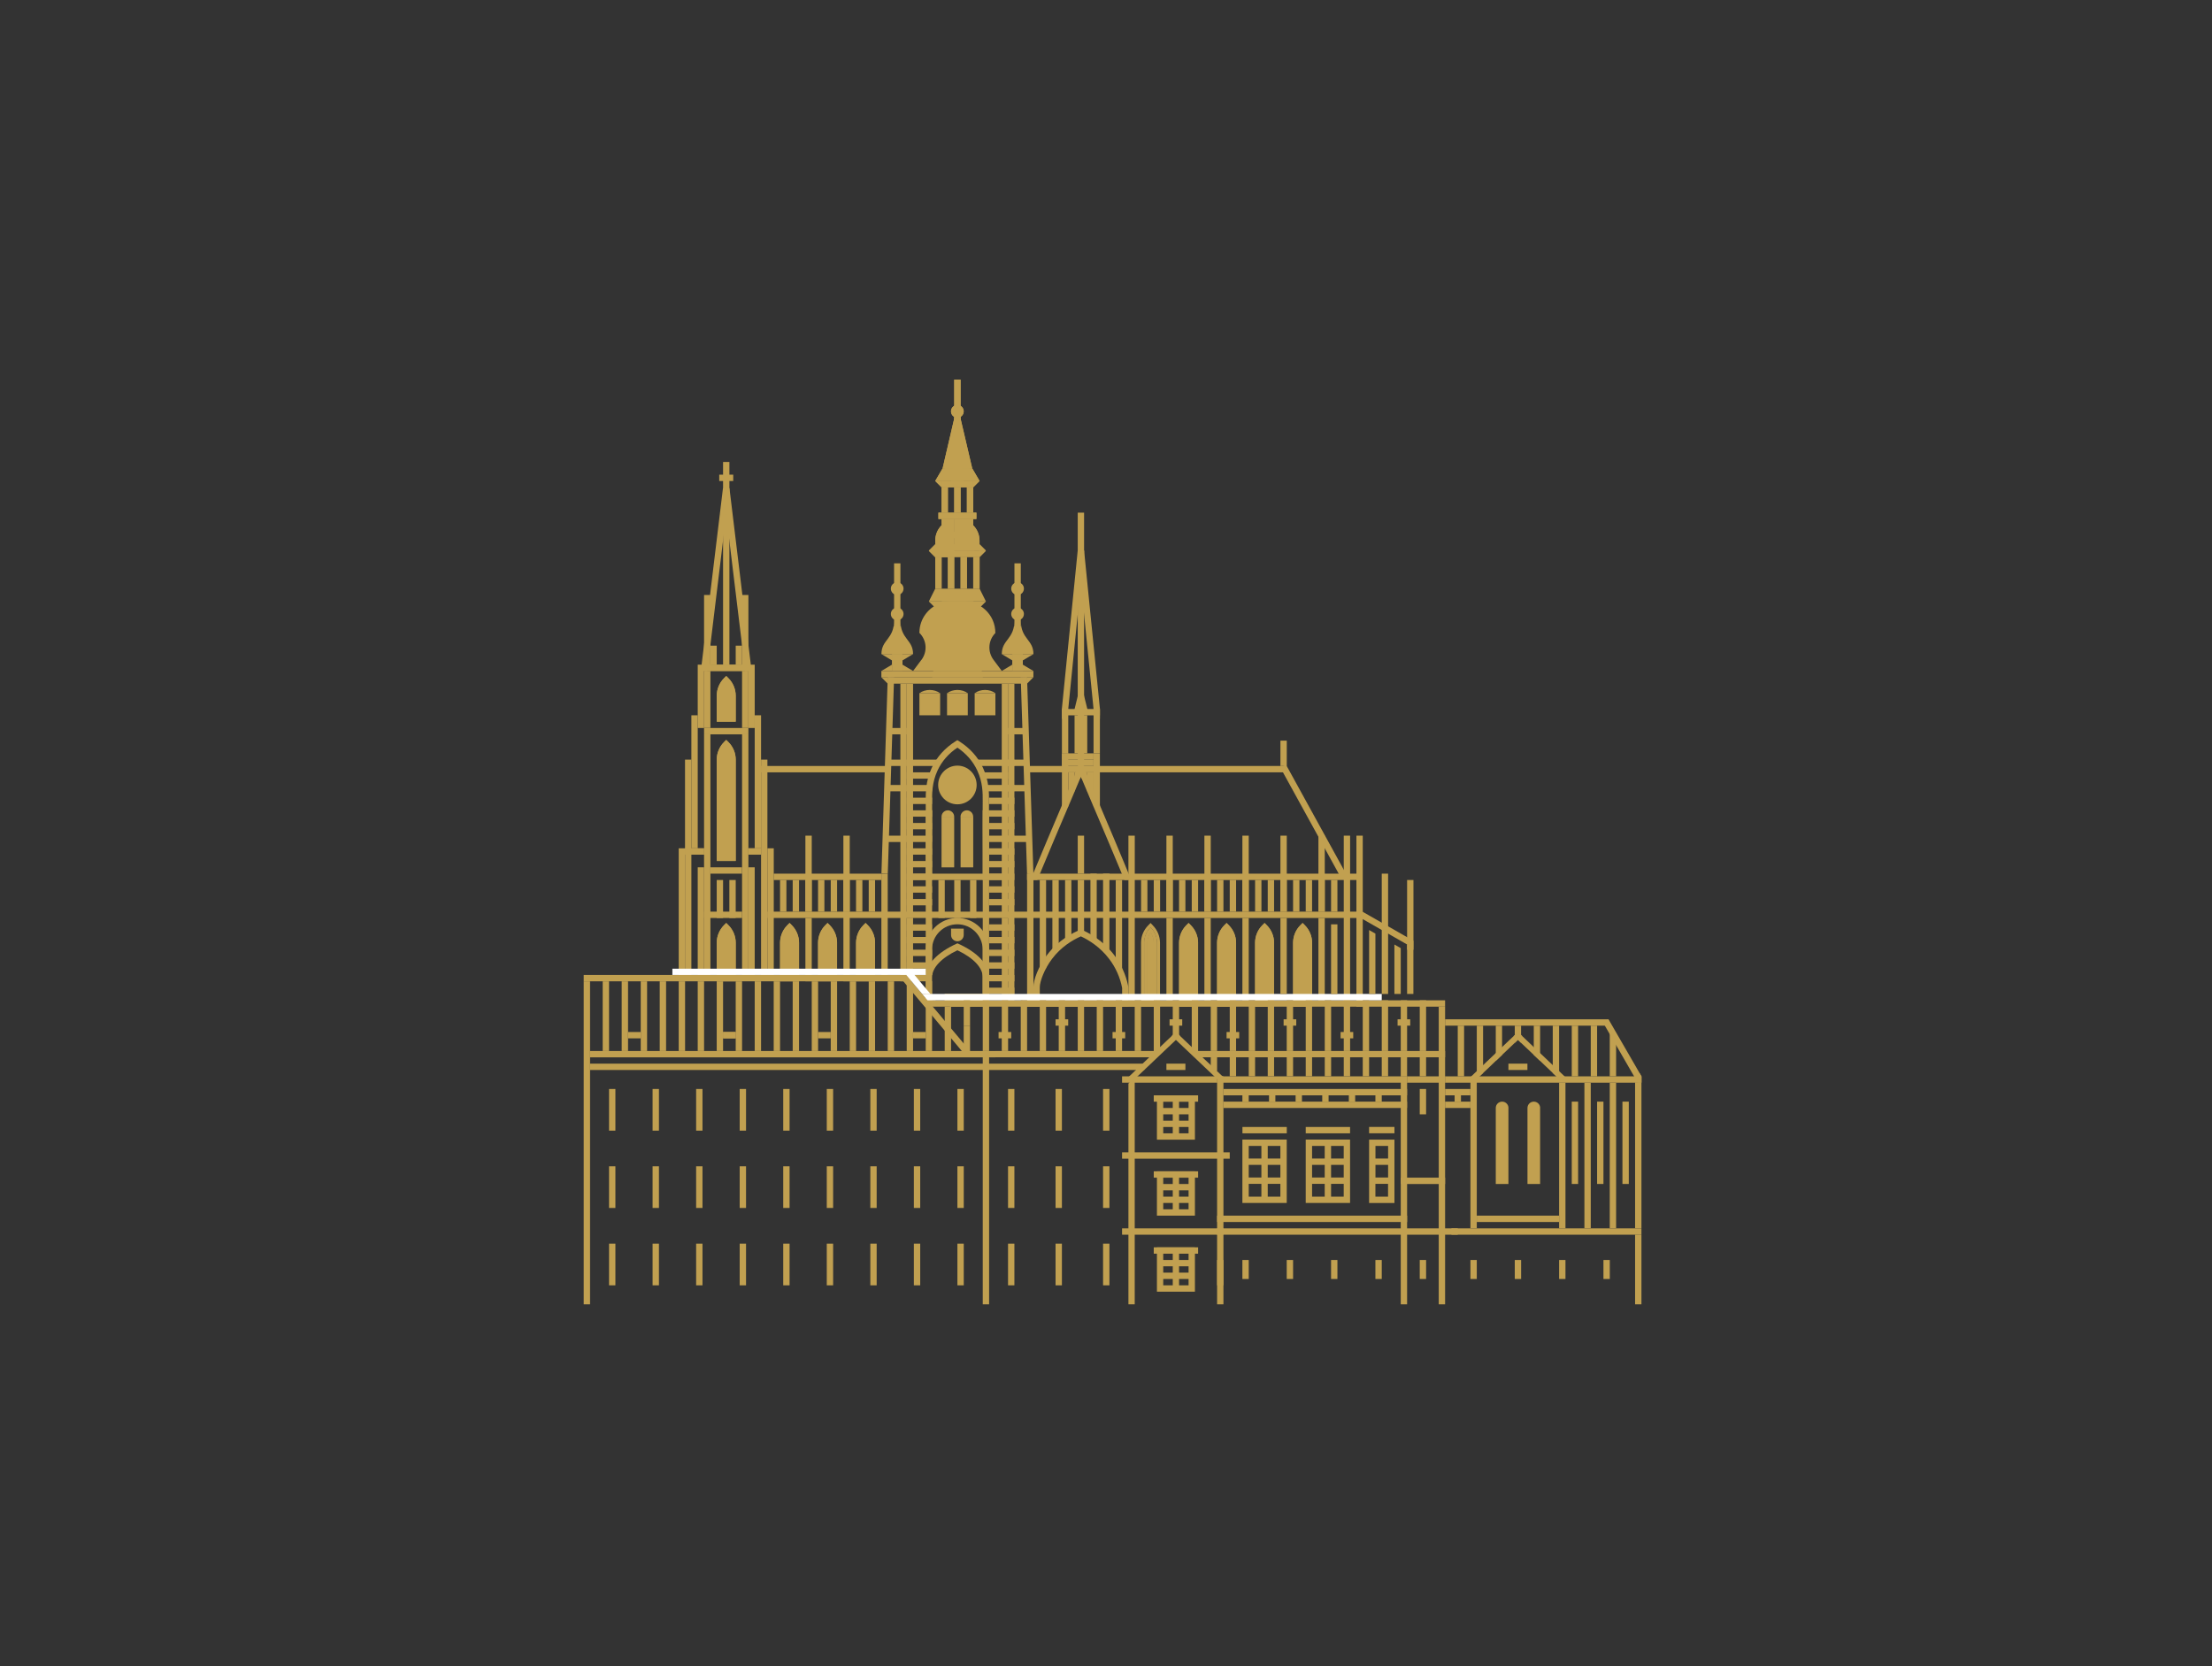 <?xml version="1.0" encoding="UTF-8"?>
<svg xmlns="http://www.w3.org/2000/svg" xmlns:xlink="http://www.w3.org/1999/xlink" id="Vrstva_1" data-name="Vrstva 1" viewBox="0 0 446 336">
  <rect x="0" y="0" width="446" height="336" fill="#333333" stroke="none"/>
  <defs>
    <style>
      .cls-1 {
        clip-path: url(#clippath);
      }

      .cls-2 {
        fill: none;
      }

      .cls-2, .cls-3, .cls-4, .cls-5 {
        stroke-width: 0px;
      }

      .cls-3 {
        fill: #b1b0b0;
      }

      .cls-4 {
        fill: #c1a050;
      }

      .cls-5 {
        fill: #fff;
      }
    </style>
    <clipPath id="clippath">
      <rect class="cls-2" width="446" height="336"></rect>
    </clipPath>
  </defs>
  <path class="cls-2" d="M345.67,279.85H100.32V55.15h245.34v224.69ZM351.67,49.15H94.32v236.69h257.34V49.15Z"></path>
  <g class="cls-1">
    <path class="cls-4" d="M193.04,191.61c3.26,1.55,5.11,3.52,5.11,5.45v4.64h-10.22v-4.64c0-1.92,1.85-3.89,5.11-5.45M193.04,190.21c-4.09,1.82-6.38,4.29-6.38,6.85v5.92h12.77v-5.92c0-2.57-2.3-5.04-6.38-6.85"></path>
    <rect class="cls-4" x="186.65" y="197.87" width="1.28" height="14.05"></rect>
    <polyline class="cls-4" points="284.98 190.44 283.71 189.71 273.49 183.87 272.93 183.56"></polyline>
    <polygon class="cls-4" points="284.98 189.7 284.98 191.17 283.71 190.44 273.49 184.6 273.49 183.13 283.71 188.97 284.98 189.7"></polygon>
    <rect class="cls-4" x="154.73" y="183.82" width="118.77" height="1.28"></rect>
    <path class="cls-4" d="M193.04,185.1c3.53,0,6.38,2.86,6.38,6.38v8.94h-1.28v-8.94c0-2.82-2.29-5.11-5.11-5.11s-5.11,2.29-5.11,5.11v5.11h-1.28v-5.11c0-3.53,2.86-6.38,6.38-6.38Z"></path>
    <polygon class="cls-4" points="198.78 111.03 197.5 112.31 188.56 112.31 187.29 111.03 198.78 111.03"></polygon>
    <path class="cls-4" d="M192.4,104.65v7.66h-3.83l-1.28-1.28,1.28-1.28v-.75c0-1.15.46-2.26,1.28-3.08v-1.28h2.55Z"></path>
    <path class="cls-4" d="M198.78,111.03l-1.28-1.28v-.75c0-1.16-.46-2.27-1.28-3.08v-1.28h-3.83v6.38h6.38Z"></path>
    <rect class="cls-4" x="189.21" y="103.37" width="7.66" height="1.28"></rect>
    <polyline class="cls-4" points="188.57 96.98 190.06 94.43 196.02 94.43 197.51 96.98"></polyline>
    <rect class="cls-4" x="190.48" y="94.43" width="5.11" height="1.28"></rect>
    <polyline class="cls-4" points="190.06 94.43 192.47 84.08 193.6 84.08 196.02 94.43"></polyline>
    <rect class="cls-4" x="192.4" y="76.55" width="1.28" height="11.49"></rect>
    <path class="cls-4" d="M194.31,82.94c0,.71-.57,1.28-1.28,1.28s-1.28-.57-1.28-1.28.57-1.28,1.28-1.28,1.28.57,1.28,1.28"></path>
    <rect class="cls-4" x="188.57" y="112.31" width="1.28" height="6.38"></rect>
    <rect class="cls-4" x="191.12" y="112.31" width="1.28" height="6.38"></rect>
    <rect class="cls-4" x="193.68" y="112.31" width="1.28" height="6.38"></rect>
    <rect class="cls-4" x="196.23" y="112.31" width="1.28" height="6.38"></rect>
    <polyline class="cls-4" points="187.29 121.25 188.57 122.52 197.51 122.52 198.78 121.25"></polyline>
    <path class="cls-4" d="M196.23,98.26l1.28-1.28h-1.28v1.28Z"></path>
    <path class="cls-4" d="M189.84,98.26l-1.28-1.28h1.28v1.28Z"></path>
    <rect class="cls-4" x="189.84" y="96.98" width="6.38" height="1.28"></rect>
    <rect class="cls-4" x="189.84" y="98.26" width="1.28" height="5.11"></rect>
    <rect class="cls-4" x="194.95" y="98.26" width="1.28" height="5.11"></rect>
    <rect class="cls-4" x="192.4" y="98.26" width="1.28" height="5.11"></rect>
    <polygon class="cls-4" points="188.56 111.03 188.56 112.31 187.29 111.03 188.56 111.03"></polygon>
    <polygon class="cls-4" points="198.78 111.03 197.5 112.31 197.5 111.03 198.78 111.03"></polygon>
    <path class="cls-4" d="M196.92,158.28c0,2.15-1.74,3.9-3.88,3.9s-3.88-1.75-3.88-3.9,1.75-3.9,3.88-3.9,3.88,1.75,3.88,3.9"></path>
    <rect class="cls-4" x="245.4" y="245.12" width="38.31" height="1.28"></rect>
    <rect class="cls-4" x="117.69" y="197.87" width="1.28" height="65.13"></rect>
    <rect class="cls-4" x="198.15" y="213.19" width="1.28" height="49.81"></rect>
    <polygon class="cls-4" points="228.79 217.03 228.79 263 227.52 263 227.52 218.5 228.79 217.03"></polygon>
    <rect class="cls-4" x="245.4" y="217.03" width="1.28" height="45.97"></rect>
    <rect class="cls-4" x="290.09" y="213.19" width="1.28" height="49.81"></rect>
    <rect class="cls-4" x="282.43" y="217.03" width="1.28" height="45.97"></rect>
    <rect class="cls-4" x="316.91" y="222.13" width="1.28" height="16.6"></rect>
    <rect class="cls-4" x="319.46" y="218.3" width="1.28" height="29.37"></rect>
    <path class="cls-4" d="M304.14,223.41v15.32h-2.55v-15.32c0-.71.57-1.28,1.28-1.28s1.28.57,1.28,1.28"></path>
    <path class="cls-4" d="M310.53,223.41v15.32h-2.55v-15.32c0-.71.57-1.28,1.28-1.28s1.28.57,1.28,1.28"></path>
    <rect class="cls-4" x="322.02" y="222.13" width="1.28" height="16.6"></rect>
    <rect class="cls-4" x="324.57" y="218.3" width="1.28" height="29.37"></rect>
    <rect class="cls-4" x="329.68" y="218.3" width="1.28" height="29.37"></rect>
    <rect class="cls-4" x="327.13" y="222.13" width="1.28" height="16.6"></rect>
    <rect class="cls-4" x="141.96" y="148.07" width="1.28" height="48.53"></rect>
    <rect class="cls-4" x="149.62" y="148.07" width="1.28" height="49.3"></rect>
    <rect class="cls-4" x="177.71" y="176.16" width="1.28" height="21.21"></rect>
    <rect class="cls-4" x="207.09" y="176.16" width="1.28" height="26.82"></rect>
    <polygon class="cls-4" points="187.93 197.87 117.69 197.87 117.69 196.59 186.86 196.59 187.13 196.91 187.93 197.87"></polygon>
    <rect class="cls-4" x="118.97" y="211.92" width="81.73" height="1.28"></rect>
    <polygon class="cls-4" points="259.44 155.73 207.08 155.73 207.08 154.45 258.83 154.45 259.44 155.73"></polygon>
    <rect class="cls-4" x="153.45" y="154.45" width="25.54" height="1.28"></rect>
    <polygon class="cls-4" points="291.37 201.7 291.37 202.98 191.59 202.98 190.48 201.7 291.37 201.7"></polygon>
    <polygon class="cls-4" points="233.9 211.92 232.7 213.19 200.7 213.19 200.7 211.92 233.9 211.92"></polygon>
    <polygon class="cls-4" points="291.37 211.92 291.37 213.19 241.37 213.19 240.29 211.92 291.37 211.92"></polygon>
    <rect class="cls-4" x="245.4" y="247.68" width="48.53" height="1.28"></rect>
    <rect class="cls-4" x="292.65" y="247.68" width="38.31" height="1.28"></rect>
    <rect class="cls-4" x="270.94" y="168.5" width="1.28" height="34.48"></rect>
    <rect class="cls-4" x="273.49" y="168.5" width="1.28" height="34.48"></rect>
    <rect class="cls-4" x="245.4" y="254.06" width="1.28" height="5.11"></rect>
    <rect class="cls-4" x="250.5" y="254.06" width="1.28" height="3.83"></rect>
    <rect class="cls-4" x="259.44" y="254.06" width="1.28" height="3.83"></rect>
    <rect class="cls-4" x="268.38" y="254.06" width="1.28" height="3.83"></rect>
    <rect class="cls-4" x="277.32" y="254.06" width="1.28" height="3.83"></rect>
    <rect class="cls-4" x="296.48" y="254.06" width="1.28" height="3.83"></rect>
    <rect class="cls-4" x="305.42" y="254.06" width="1.28" height="3.83"></rect>
    <rect class="cls-4" x="314.36" y="254.06" width="1.28" height="3.83"></rect>
    <rect class="cls-4" x="323.3" y="254.06" width="1.28" height="3.83"></rect>
    <rect class="cls-4" x="286.26" y="254.06" width="1.28" height="3.83"></rect>
    <polygon class="cls-4" points="330.96 217.03 330.96 218.3 330.2 218.3 329.68 217.38 329.48 217.03 323.21 206.17 324.32 205.53 330.63 216.45 330.96 217.03"></polygon>
    <rect class="cls-4" x="291.37" y="205.53" width="32.96" height="1.28"></rect>
    <rect class="cls-4" x="245.4" y="217.03" width="38.31" height="1.28"></rect>
    <rect class="cls-4" x="291.37" y="217.03" width="39.59" height="1.28"></rect>
    <rect class="cls-4" x="290.09" y="202.98" width="1.28" height="10.22"></rect>
    <rect class="cls-4" x="278.6" y="176.16" width="1.28" height="24.26"></rect>
    <polygon class="cls-4" points="284.98 191.2 284.98 200.42 283.71 200.42 283.71 190.48 284.98 191.2"></polygon>
    <rect class="cls-4" x="193.04" y="219.58" width="1.28" height="8.4"></rect>
    <rect class="cls-4" x="193.04" y="235.17" width="1.28" height="8.4"></rect>
    <rect class="cls-4" x="193.04" y="250.77" width="1.28" height="8.4"></rect>
    <rect class="cls-4" x="203.25" y="219.58" width="1.28" height="8.4"></rect>
    <rect class="cls-4" x="203.25" y="235.17" width="1.28" height="8.4"></rect>
    <rect class="cls-4" x="203.25" y="250.77" width="1.28" height="8.4"></rect>
    <rect class="cls-4" x="212.83" y="219.58" width="1.28" height="8.4"></rect>
    <rect class="cls-4" x="212.83" y="235.17" width="1.28" height="8.4"></rect>
    <rect class="cls-4" x="212.83" y="250.77" width="1.28" height="8.4"></rect>
    <rect class="cls-4" x="222.41" y="219.58" width="1.28" height="8.4"></rect>
    <rect class="cls-4" x="222.41" y="235.17" width="1.28" height="8.4"></rect>
    <rect class="cls-4" x="222.41" y="250.77" width="1.28" height="8.4"></rect>
    <rect class="cls-4" x="184.26" y="219.58" width="1.28" height="8.4"></rect>
    <rect class="cls-4" x="184.26" y="235.17" width="1.28" height="8.4"></rect>
    <rect class="cls-4" x="184.26" y="250.77" width="1.28" height="8.4"></rect>
    <rect class="cls-4" x="175.48" y="219.58" width="1.28" height="8.4"></rect>
    <rect class="cls-4" x="175.48" y="235.17" width="1.28" height="8.4"></rect>
    <rect class="cls-4" x="175.48" y="250.77" width="1.28" height="8.4"></rect>
    <rect class="cls-4" x="166.7" y="219.58" width="1.28" height="8.4"></rect>
    <rect class="cls-4" x="166.7" y="235.17" width="1.28" height="8.4"></rect>
    <rect class="cls-4" x="166.7" y="250.77" width="1.28" height="8.4"></rect>
    <rect class="cls-4" x="157.92" y="219.58" width="1.28" height="8.4"></rect>
    <rect class="cls-4" x="157.92" y="235.17" width="1.28" height="8.4"></rect>
    <rect class="cls-4" x="157.92" y="250.77" width="1.28" height="8.4"></rect>
    <rect class="cls-4" x="149.14" y="219.58" width="1.28" height="8.4"></rect>
    <rect class="cls-4" x="149.14" y="235.17" width="1.28" height="8.4"></rect>
    <rect class="cls-4" x="149.14" y="250.77" width="1.28" height="8.4"></rect>
    <rect class="cls-4" x="140.36" y="219.58" width="1.28" height="8.4"></rect>
    <rect class="cls-4" x="140.36" y="235.17" width="1.28" height="8.4"></rect>
    <rect class="cls-4" x="140.36" y="250.77" width="1.28" height="8.4"></rect>
    <rect class="cls-4" x="131.58" y="219.58" width="1.28" height="8.4"></rect>
    <rect class="cls-4" x="131.58" y="235.17" width="1.28" height="8.4"></rect>
    <rect class="cls-4" x="131.58" y="250.77" width="1.28" height="8.4"></rect>
    <rect class="cls-4" x="122.8" y="219.58" width="1.28" height="8.4"></rect>
    <rect class="cls-4" x="122.8" y="235.17" width="1.28" height="8.4"></rect>
    <rect class="cls-4" x="122.8" y="250.77" width="1.28" height="8.4"></rect>
    <rect class="cls-4" x="286.26" y="219.58" width="1.28" height="5.11"></rect>
    <rect class="cls-4" x="118.97" y="214.47" width="111.74" height="1.28"></rect>
    <polygon class="cls-4" points="195.59 211.92 194.61 212.74 194.31 212.39 193.92 211.92 193.04 210.86 189.21 206.3 187.93 204.77 185.35 201.7 184.28 200.43 184.1 200.21 182.82 198.7 182.82 198.69 182.14 197.87 181.58 197.19 181.11 196.63 181.07 196.59 182.73 196.59 183.01 196.93 183.01 196.94 183.8 197.87 184.1 198.23 185.38 199.75 185.95 200.43 186.65 201.27 187.01 201.7 187.93 202.79 188.08 202.98 189.21 204.31 190.48 205.84 195.59 211.92"></polygon>
    <polygon class="cls-4" points="188.68 201.7 187.01 201.7 186.43 201.01 185.94 200.42 187.61 200.42 187.74 200.58 188.09 201.01 188.68 201.7"></polygon>
    <polygon class="cls-4" points="246.67 217.19 245.69 217.84 241.8 214.14 241.57 213.92 240.72 213.12 240.29 212.71 237.73 210.29 237.1 209.68 236.46 209.06 236.27 208.88 236.46 208.7 237.1 208.09 237.73 208.7 237.93 208.88 239.01 209.91 240.29 211.13 241.57 212.34 242.38 213.12 242.84 213.56 243.46 214.14 246.67 217.19"></polygon>
    <polygon class="cls-4" points="237.93 208.88 237.73 209.06 237.1 209.68 236.46 210.29 235.18 211.5 233.9 212.72 233.48 213.12 232.63 213.92 232.45 214.1 231.35 215.14 228.79 217.57 228.5 217.84 227.52 217.19 228.79 215.98 231.35 213.55 231.6 213.3 231.81 213.12 232.63 212.34 233.9 211.13 235.18 209.91 236.27 208.88 236.46 208.7 237.1 208.09 237.73 208.7 237.93 208.88"></polygon>
    <polygon class="cls-4" points="297.76 217.03 297.76 247.68 296.48 247.68 296.48 218.01 297.76 217.03"></polygon>
    <rect class="cls-4" x="314.36" y="218.27" width="1.28" height="29.41"></rect>
    <polygon class="cls-4" points="315.63 217.19 314.65 217.84 314.36 217.56 313.79 217.03 313.08 216.35 310.53 213.92 306.69 210.28 306.06 209.67 305.42 209.07 305.23 208.88 305.42 208.7 306.06 208.09 306.69 208.7 306.89 208.88 307.97 209.91 309.25 211.13 310.53 212.34 313.08 214.77 314.29 215.92 314.36 215.98 315.63 217.19"></polygon>
    <polygon class="cls-4" points="306.89 208.88 306.69 209.07 306.06 209.67 305.42 210.28 301.59 213.92 300.31 215.15 299.03 216.36 298.32 217.03 297.75 217.56 297.46 217.84 296.48 217.19 301.59 212.34 302.86 211.13 304.14 209.91 305.23 208.88 305.42 208.7 306.06 208.09 306.69 208.7 306.89 208.88"></polygon>
    <rect class="cls-4" x="250.51" y="227.24" width="8.94" height="1.28"></rect>
    <rect class="cls-4" x="263.27" y="227.24" width="8.94" height="1.28"></rect>
    <rect class="cls-4" x="282.43" y="237.46" width="8.94" height="1.28"></rect>
    <rect class="cls-4" x="276.05" y="227.23" width="5.11" height="1.28"></rect>
    <rect class="cls-4" x="246.67" y="219.58" width="37.03" height="1.28"></rect>
    <rect class="cls-4" x="246.67" y="222.13" width="37.03" height="1.28"></rect>
    <rect class="cls-4" x="283.71" y="217.03" width="7.66" height="1.28"></rect>
    <rect class="cls-4" x="329.68" y="248.95" width="1.28" height="14.05"></rect>
    <rect class="cls-4" x="291.37" y="222.13" width="5.11" height="1.28"></rect>
    <rect class="cls-4" x="291.37" y="219.58" width="5.11" height="1.28"></rect>
    <rect class="cls-4" x="297.76" y="245.12" width="16.6" height="1.28"></rect>
    <polygon class="cls-4" points="330.96 217.03 330.96 218.3 329.68 218.3 329.68 216.45 330.63 216.45 330.96 217.03"></polygon>
    <rect class="cls-4" x="182.84" y="176.16" width="20.39" height="1.28"></rect>
    <rect class="cls-4" x="186.65" y="177.44" width="1.28" height="19.16"></rect>
    <rect class="cls-4" x="189.21" y="177.44" width="1.28" height="7.66"></rect>
    <rect class="cls-4" x="195.59" y="177.44" width="1.28" height="7.66"></rect>
    <rect class="cls-4" x="192.4" y="177.44" width="1.28" height="7.66"></rect>
    <rect class="cls-4" x="198.15" y="177.44" width="1.28" height="24.26"></rect>
    <rect class="cls-4" x="182.82" y="137.85" width="1.28" height="47.25"></rect>
    <rect class="cls-4" x="201.98" y="137.85" width="1.28" height="47.25"></rect>
    <rect class="cls-4" x="178.99" y="136.57" width="28.1" height="1.28"></rect>
    <rect class="cls-4" x="159.2" y="155.72" width="39.59" height="1.28" transform="translate(16.97 330.23) rotate(-88.16)"></rect>
    <polygon class="cls-4" points="207.08 136.55 205.81 136.59 207.08 176.16 208.37 176.33 207.08 136.55"></polygon>
    <rect class="cls-4" x="177.71" y="135.3" width="30.65" height="1.28"></rect>
    <rect class="cls-4" x="179.84" y="131.87" width="2.13" height="3.43"></rect>
    <polyline class="cls-4" points="177.71 135.29 179.84 134.02 179.84 135.29"></polyline>
    <polyline class="cls-4" points="184.1 135.29 181.97 134.02 181.97 135.29"></polyline>
    <polygon class="cls-4" points="184.1 131.89 181.97 133.16 181.97 131.89 184.1 131.89"></polygon>
    <polygon class="cls-4" points="179.84 131.89 179.84 133.16 177.72 131.89 179.84 131.89"></polygon>
    <path class="cls-4" d="M185.78,133.07c1.25-1.66,1.09-3.97-.38-5.44h-.03c0-.23.01-.45.04-.68.06-.66.24-1.29.49-1.88,1-2.25,3.24-3.83,5.86-3.83h2.55c2.62,0,4.86,1.58,5.86,3.83.33.78.52,1.65.52,2.55h.02c-1.47,1.47-1.63,3.78-.38,5.44l1.66,2.22h-17.88l1.66-2.22Z"></path>
    <polygon class="cls-4" points="177.71 136.57 178.99 137.85 178.99 136.57 177.71 136.57"></polygon>
    <polygon class="cls-4" points="208.36 136.57 207.08 137.85 207.08 136.57 208.36 136.57"></polygon>
    <polygon class="cls-4" points="197.51 118.69 188.57 118.69 187.29 121.25 198.78 121.25 197.51 118.69"></polygon>
    <polygon class="cls-4" points="198.78 111.03 187.29 111.03 188.56 112.31 197.5 112.31 198.78 111.03"></polygon>
    <path class="cls-4" d="M187.29,111.03l1.28-1.28v-.75c0-1.16.46-2.27,1.28-3.08v-1.28h2.55v7.66h-3.83l-1.28-1.28Z"></path>
    <path class="cls-4" d="M198.78,111.03l-1.28-1.28v-.75c0-1.16-.46-2.27-1.28-3.08v-1.28h-3.83v6.38h6.38Z"></path>
    <rect class="cls-4" x="189.21" y="103.37" width="7.66" height="1.28"></rect>
    <polyline class="cls-4" points="188.57 96.98 190.06 94.43 196.02 94.43 197.51 96.98"></polyline>
    <rect class="cls-4" x="190.48" y="94.43" width="5.11" height="1.28"></rect>
    <polyline class="cls-4" points="190.06 94.43 192.47 84.08 193.6 84.08 196.02 94.43"></polyline>
    <rect class="cls-4" x="192.4" y="76.55" width="1.28" height="11.49"></rect>
    <path class="cls-4" d="M194.31,82.94c0,.71-.57,1.28-1.28,1.28s-1.28-.57-1.28-1.28.57-1.28,1.28-1.28,1.28.57,1.28,1.28"></path>
    <rect class="cls-4" x="188.57" y="112.31" width="1.28" height="6.38"></rect>
    <rect class="cls-4" x="191.12" y="112.31" width="1.28" height="6.38"></rect>
    <rect class="cls-4" x="193.68" y="112.31" width="1.28" height="6.38"></rect>
    <rect class="cls-4" x="196.23" y="112.31" width="1.28" height="6.38"></rect>
    <polyline class="cls-4" points="187.29 121.25 188.57 122.52 197.51 122.52 198.78 121.25"></polyline>
    <rect class="cls-4" x="185.38" y="139.78" width="4.18" height="4.45"></rect>
    <path class="cls-4" d="M189.55,139.78c-1.15-.88-3.02-.88-4.18,0"></path>
    <rect class="cls-4" x="190.95" y="139.78" width="4.18" height="4.45"></rect>
    <path class="cls-4" d="M195.13,139.78c-1.15-.88-3.02-.88-4.18,0"></path>
    <rect class="cls-4" x="196.52" y="139.78" width="4.18" height="4.45"></rect>
    <path class="cls-4" d="M200.7,139.78c-1.15-.88-3.02-.88-4.18,0"></path>
    <rect class="cls-4" x="186.65" y="163.39" width="1.28" height="14.05"></rect>
    <rect class="cls-4" x="198.15" y="163.39" width="1.28" height="14.05"></rect>
    <path class="cls-4" d="M196.23,98.26l1.28-1.28h-1.28v1.28Z"></path>
    <path class="cls-4" d="M189.84,98.26l-1.28-1.28h1.28v1.28Z"></path>
    <rect class="cls-4" x="189.84" y="96.98" width="6.38" height="1.28"></rect>
    <rect class="cls-4" x="189.84" y="98.26" width="1.28" height="5.11"></rect>
    <rect class="cls-4" x="194.95" y="98.26" width="1.28" height="5.11"></rect>
    <rect class="cls-4" x="192.4" y="98.26" width="1.28" height="5.11"></rect>
    <rect class="cls-4" x="180.27" y="113.59" width="1.28" height="17.12"></rect>
    <path class="cls-4" d="M182.18,118.69c0,.71-.57,1.28-1.28,1.28s-1.28-.57-1.28-1.28.57-1.28,1.28-1.28,1.28.57,1.28,1.28"></path>
    <path class="cls-4" d="M182.18,123.8c0,.71-.57,1.28-1.28,1.28s-1.28-.57-1.28-1.28.57-1.28,1.28-1.28,1.28.57,1.28,1.28"></path>
    <path class="cls-4" d="M206.45,123.8c0,.71-.57,1.28-1.28,1.28s-1.28-.57-1.28-1.28.57-1.28,1.28-1.28,1.28.57,1.28,1.28"></path>
    <polygon class="cls-4" points="196.43 111.03 189.65 111.03 190.08 109.75 196 109.75 196.43 111.03"></polygon>
    <polygon class="cls-4" points="195.61 108.48 190.47 108.48 190.8 107.2 195.28 107.2 195.61 108.48"></polygon>
    <path class="cls-4" d="M197.53,125.08h-8.94c.08-.42.14-.86.22-1.28h8.51c.08.42.14.85.22,1.28"></path>
    <path class="cls-4" d="M197.95,127.63h-9.78c.06-.42.14-.86.2-1.28h9.37c.06.42.14.85.21,1.28"></path>
    <path class="cls-4" d="M197.31,131.46h-8.51c.06-.42.14-.86.2-1.28h8.1c.06.42.14.85.21,1.28"></path>
    <path class="cls-4" d="M197.75,134.02h-9.36c.06-.42.13-.86.21-1.28h8.94c.08.42.14.85.22,1.28"></path>
    <path class="cls-4" d="M198.17,136.57h-10.22c.08-.42.14-.86.22-1.28h9.78c.08.42.14.85.22,1.28"></path>
    <path class="cls-4" d="M188.59,132.74c-.08.42-.14.86-.2,1.28"></path>
    <line class="cls-4" x1="190.08" y1="119.97" x2="189.87" y2="121.25"></line>
    <line class="cls-4" x1="196.25" y1="121.25" x2="196.03" y2="119.97"></line>
    <polyline class="cls-4" points="192 104.65 191.57 107.2 191.36 108.48 191.14 109.75 190.93 111.03"></polyline>
    <polyline class="cls-4" points="195.19 111.03 194.97 109.75 194.76 108.48 194.55 107.2 194.12 104.65"></polyline>
    <path class="cls-4" d="M189.01,130.19c-.06.42-.14.86-.2,1.28"></path>
    <path class="cls-4" d="M188.37,127.63c-.06.42-.14.86-.2,1.28"></path>
    <path class="cls-4" d="M188.81,125.08c-.08.42-.14.86-.22,1.28"></path>
    <path class="cls-4" d="M197.53,126.36c-.08-.42-.14-.86-.22-1.28"></path>
    <path class="cls-4" d="M197.75,127.63c.06.42.14.86.2,1.28.08.42.14.86.22,1.28"></path>
    <path class="cls-4" d="M198.17,136.57c-.08-.42-.14-.86-.22-1.28"></path>
    <path class="cls-4" d="M197.31,131.46c-.06-.42-.14-.86-.2-1.28"></path>
    <path class="cls-4" d="M197.75,134.02c-.08-.42-.14-.86-.22-1.28"></path>
    <line class="cls-4" x1="190.08" y1="119.97" x2="189.65" y2="121.25"></line>
    <line class="cls-4" x1="196.43" y1="121.25" x2="196" y2="119.97"></line>
    <polygon class="cls-4" points="194.34 96.98 191.78 96.98 192.64 89.32 193.48 89.32 194.34 96.98"></polygon>
    <polygon class="cls-4" points="196.25 121.25 189.87 121.25 190.08 119.97 196.03 119.97 196.25 121.25"></polygon>
    <rect class="cls-4" x="189.84" y="164.67" width="2.55" height="10.22"></rect>
    <rect class="cls-4" x="193.68" y="164.67" width="2.55" height="10.22"></rect>
    <path class="cls-4" d="M191.12,163.39c-.7,0-1.28.58-1.28,1.28h2.55c0-.7-.58-1.28-1.28-1.28"></path>
    <path class="cls-4" d="M194.95,163.39c-.7,0-1.28.58-1.28,1.28h2.55c0-.7-.58-1.28-1.28-1.28"></path>
    <rect class="cls-4" x="217.3" y="103.37" width="1.28" height="51.08"></rect>
    <rect class="cls-4" x="207.08" y="176.16" width="20.43" height="1.28"></rect>
    <rect class="cls-4" x="209.64" y="177.44" width="1.28" height="17.76"></rect>
    <rect class="cls-4" x="212.19" y="177.44" width="1.28" height="14.05"></rect>
    <rect class="cls-4" x="170.05" y="168.5" width="1.28" height="15.32"></rect>
    <rect class="cls-4" x="162.39" y="168.5" width="1.28" height="15.32"></rect>
    <rect class="cls-4" x="175.16" y="177.44" width="1.28" height="6.38"></rect>
    <rect class="cls-4" x="172.6" y="177.44" width="1.28" height="6.38"></rect>
    <rect class="cls-4" x="170.05" y="177.44" width="1.28" height="6.38"></rect>
    <rect class="cls-4" x="167.5" y="177.44" width="1.28" height="6.38"></rect>
    <rect class="cls-4" x="164.94" y="177.44" width="1.28" height="6.38"></rect>
    <rect class="cls-4" x="162.39" y="177.44" width="1.28" height="6.38"></rect>
    <rect class="cls-4" x="157.28" y="177.44" width="1.28" height="6.38"></rect>
    <rect class="cls-4" x="159.83" y="177.44" width="1.28" height="6.38"></rect>
    <rect class="cls-4" x="170.05" y="183.82" width="1.28" height="14.05"></rect>
    <rect class="cls-4" x="162.39" y="185.1" width="1.28" height="12.77"></rect>
    <polygon class="cls-4" points="216.02 177.44 214.75 177.44 214.75 190.21 216.02 188.93 216.02 177.44"></polygon>
    <rect class="cls-4" x="217.3" y="177.44" width="1.28" height="10.64"></rect>
    <polygon class="cls-4" points="221.13 176.16 219.86 176.16 219.86 188.93 221.13 190.21 221.13 176.16"></polygon>
    <rect class="cls-4" x="222.41" y="176.16" width="1.28" height="15.32"></rect>
    <rect class="cls-4" x="224.96" y="177.44" width="1.28" height="17.88"></rect>
    <rect class="cls-4" x="230.07" y="177.44" width="1.28" height="6.38"></rect>
    <rect class="cls-4" x="232.63" y="177.44" width="1.28" height="6.38"></rect>
    <rect class="cls-4" x="235.18" y="177.44" width="1.28" height="6.38"></rect>
    <rect class="cls-4" x="235.18" y="168.5" width="1.28" height="15.32"></rect>
    <rect class="cls-4" x="240.29" y="177.44" width="1.28" height="6.38"></rect>
    <rect class="cls-4" x="237.73" y="177.44" width="1.28" height="6.38"></rect>
    <rect class="cls-4" x="242.84" y="177.44" width="1.28" height="6.38"></rect>
    <rect class="cls-4" x="245.4" y="177.44" width="1.28" height="6.38"></rect>
    <rect class="cls-4" x="247.95" y="177.44" width="1.28" height="6.38"></rect>
    <rect class="cls-4" x="250.5" y="168.5" width="1.28" height="15.32"></rect>
    <rect class="cls-4" x="242.84" y="168.5" width="1.28" height="15.32"></rect>
    <rect class="cls-4" x="250.5" y="177.44" width="1.28" height="6.38"></rect>
    <rect class="cls-4" x="253.06" y="177.44" width="1.28" height="6.38"></rect>
    <rect class="cls-4" x="255.61" y="177.44" width="1.28" height="6.38"></rect>
    <rect class="cls-4" x="268.38" y="177.44" width="1.28" height="6.38"></rect>
    <rect class="cls-4" x="265.83" y="168.5" width="1.28" height="15.32"></rect>
    <rect class="cls-4" x="265.83" y="177.44" width="1.28" height="6.38"></rect>
    <rect class="cls-4" x="235.18" y="185.1" width="1.28" height="16.6"></rect>
    <rect class="cls-4" x="242.84" y="185.1" width="1.28" height="16.6"></rect>
    <rect class="cls-4" x="250.5" y="185.1" width="1.28" height="16.6"></rect>
    <rect class="cls-4" x="265.83" y="185.1" width="1.28" height="16.6"></rect>
    <rect class="cls-4" x="182.82" y="185.1" width="1.28" height="11.49"></rect>
    <rect class="cls-4" x="201.98" y="185.1" width="1.28" height="16.6"></rect>
    <path class="cls-4" d="M175.8,190.09v7.14h-2.55v-7.14c0-1.15.46-2.26,1.28-3.08.82.82,1.28,1.93,1.28,3.08"></path>
    <path class="cls-4" d="M174.52,190.06v5.89-5.89ZM174.52,187.02c-.82.82-1.28,1.93-1.28,3.08v7.14h2.55v-7.14c0-1.15-.46-2.26-1.28-3.08"></path>
    <path class="cls-4" d="M176.44,197.87h-3.83v-7.78c0-1.31.53-2.6,1.46-3.53l.45-.45.45.45c.93.93,1.46,2.22,1.46,3.53v7.78ZM173.88,196.59h1.28v-6.5c0-.74-.23-1.47-.64-2.08-.41.61-.64,1.34-.64,2.08v6.5Z"></path>
    <path class="cls-4" d="M174.52,186.11l-.45.45c-.93.93-1.46,2.22-1.46,3.53v7.78h3.83v-7.78c0-1.31-.53-2.6-1.46-3.53l-.45-.45ZM173.88,196.59v-6.5c0-.74.23-1.47.64-2.08.41.61.64,1.34.64,2.08v6.5h-1.28Z"></path>
    <path class="cls-4" d="M232.63,190.09v11.61h-1.28v-11.61c0-.74.23-1.47.64-2.08.41.61.64,1.34.64,2.08"></path>
    <path class="cls-4" d="M231.99,188.01c-.41.61-.64,1.34-.64,2.08v11.61h1.28v-11.61c0-.74-.23-1.47-.64-2.08"></path>
    <path class="cls-4" d="M232.43,186.57l-.45-.46-.45.46c-.93.92-1.47,2.21-1.47,3.53v12.89h3.83v-12.89c0-1.32-.54-2.61-1.47-3.53M233.26,202.34h-2.55v-12.25c0-1.15.46-2.26,1.28-3.08.82.82,1.28,1.93,1.28,3.08v12.25Z"></path>
    <path class="cls-4" d="M231.99,187.02c-.82.82-1.28,1.93-1.28,3.08v12.25h2.56v-12.25c0-1.15-.46-2.26-1.28-3.08M232.63,201.7h-1.28v-11.61c0-.74.23-1.47.64-2.08.41.61.64,1.34.64,2.08v11.61Z"></path>
    <path class="cls-4" d="M231.99,187.02c-.82.82-1.28,1.93-1.28,3.08v12.25h2.55v-12.25c0-1.15-.46-2.26-1.28-3.08M231.35,201.7v-11.61c0-.74.23-1.47.64-2.08.41.61.64,1.34.64,2.08v11.61h-1.28Z"></path>
    <path class="cls-4" d="M240.93,190.09v12.25h-2.55v-12.25c0-1.15.46-2.26,1.28-3.08.82.82,1.28,1.93,1.28,3.08"></path>
    <path class="cls-4" d="M239.65,187.02c-.82.82-1.28,1.93-1.28,3.08v12.25h2.55v-12.25c0-1.15-.46-2.26-1.28-3.08"></path>
    <path class="cls-4" d="M241.56,202.98h-3.83v-12.88c0-1.32.53-2.6,1.46-3.53l.45-.45.45.45c.93.93,1.46,2.21,1.46,3.53v12.88ZM239.01,201.7h1.28v-11.61c0-.74-.23-1.47-.64-2.08-.41.61-.64,1.34-.64,2.08v11.61Z"></path>
    <path class="cls-4" d="M239.65,186.11l-.45.45c-.93.93-1.46,2.21-1.46,3.53v12.88h3.83v-12.88c0-1.32-.53-2.6-1.46-3.53l-.45-.45ZM239.01,201.7v-11.61c0-.74.23-1.47.64-2.08.41.61.64,1.34.64,2.08v11.61h-1.28Z"></path>
    <path class="cls-4" d="M248.59,190.09v12.25h-2.55v-12.25c0-1.15.46-2.26,1.28-3.08.82.82,1.28,1.93,1.28,3.08"></path>
    <path class="cls-4" d="M247.31,187.02c-.82.82-1.28,1.93-1.28,3.08v12.25h2.55v-12.25c0-1.15-.46-2.26-1.28-3.08"></path>
    <path class="cls-4" d="M249.23,202.98h-3.83v-12.88c0-1.32.53-2.6,1.46-3.53l.45-.45.45.45c.93.93,1.46,2.21,1.46,3.53v12.88ZM246.67,201.7h1.28v-11.61c0-.74-.23-1.47-.64-2.08-.41.61-.64,1.34-.64,2.08v11.61Z"></path>
    <path class="cls-4" d="M247.31,186.11l-.45.45c-.93.93-1.46,2.21-1.46,3.53v12.88h3.83v-12.88c0-1.32-.53-2.6-1.46-3.53l-.45-.45ZM246.67,201.7v-11.61c0-.74.23-1.47.64-2.08.41.61.64,1.34.64,2.08v11.61h-1.28Z"></path>
    <path class="cls-4" d="M256.25,190.09v12.25h-2.55v-12.25c0-1.15.46-2.26,1.28-3.08.82.82,1.28,1.93,1.28,3.08"></path>
    <path class="cls-4" d="M254.97,187.02c-.82.82-1.28,1.93-1.28,3.08v12.25h2.55v-12.25c0-1.15-.46-2.26-1.28-3.08"></path>
    <path class="cls-4" d="M256.89,202.98h-3.83v-12.88c0-1.32.53-2.6,1.46-3.53l.45-.45.45.45c.93.93,1.46,2.21,1.46,3.53v12.88ZM254.34,201.7h1.28v-11.61c0-.74-.23-1.47-.64-2.08-.41.61-.64,1.34-.64,2.08v11.61Z"></path>
    <path class="cls-4" d="M254.97,186.11l-.45.45c-.93.93-1.46,2.21-1.46,3.53v12.88h3.83v-12.88c0-1.32-.53-2.6-1.46-3.53l-.45-.45ZM254.34,201.7v-11.61c0-.74.23-1.47.64-2.08.41.61.64,1.34.64,2.08v11.61h-1.28Z"></path>
    <rect class="cls-4" x="258.17" y="168.5" width="1.28" height="15.32"></rect>
    <rect class="cls-4" x="258.17" y="177.44" width="1.28" height="6.38"></rect>
    <rect class="cls-4" x="260.72" y="177.44" width="1.28" height="6.38"></rect>
    <rect class="cls-4" x="263.27" y="177.44" width="1.28" height="6.38"></rect>
    <path class="cls-4" d="M263.91,190.09v12.25h-2.55v-12.25c0-1.15.46-2.26,1.28-3.08.82.82,1.28,1.93,1.28,3.08"></path>
    <path class="cls-4" d="M262.64,187.02c-.82.82-1.28,1.93-1.28,3.08v12.25h2.55v-12.25c0-1.15-.46-2.26-1.28-3.08"></path>
    <path class="cls-4" d="M264.55,202.98h-3.83v-12.88c0-1.32.53-2.6,1.46-3.53l.45-.45.45.45c.93.93,1.46,2.21,1.46,3.53v12.88ZM262,201.7h1.28v-11.61c0-.74-.23-1.47-.64-2.08-.41.61-.64,1.34-.64,2.08v11.61Z"></path>
    <path class="cls-4" d="M262.64,186.11l-.45.45c-.93.93-1.46,2.21-1.46,3.53v12.88h3.83v-12.88c0-1.32-.53-2.6-1.46-3.53l-.45-.45ZM262,201.7v-11.61c0-.74.23-1.47.64-2.08.41.61.64,1.34.64,2.08v11.61h-1.28Z"></path>
    <path class="cls-4" d="M168.13,190.09v7.14h-2.55v-7.14c0-1.15.46-2.26,1.28-3.08.82.82,1.28,1.93,1.28,3.08"></path>
    <path class="cls-4" d="M166.86,187.02c-.82.82-1.28,1.93-1.28,3.08v7.14h2.55v-7.14c0-1.15-.46-2.26-1.28-3.08"></path>
    <path class="cls-4" d="M168.77,197.87h-3.83v-7.78c0-1.31.53-2.6,1.46-3.53l.45-.45.45.45c.93.93,1.46,2.22,1.46,3.53v7.78ZM166.22,196.59h1.28v-6.5c0-.74-.23-1.47-.64-2.08-.41.61-.64,1.34-.64,2.08v6.5Z"></path>
    <path class="cls-4" d="M166.86,186.11l-.45.45c-.93.93-1.46,2.22-1.46,3.53v7.78h3.83v-7.78c0-1.31-.53-2.6-1.46-3.53l-.45-.45ZM166.22,196.59v-6.5c0-.74.23-1.47.64-2.08.41.61.64,1.34.64,2.08v6.5h-1.28Z"></path>
    <path class="cls-4" d="M160.47,190.09v7.14h-2.55v-7.14c0-1.15.46-2.26,1.28-3.08.82.82,1.28,1.93,1.28,3.08"></path>
    <path class="cls-4" d="M159.2,190.06v5.89-5.89ZM159.2,187.02c-.82.82-1.28,1.93-1.28,3.08v7.14h2.55v-7.14c0-1.15-.46-2.26-1.28-3.08"></path>
    <path class="cls-4" d="M161.11,197.87h-3.83v-7.78c0-1.31.53-2.6,1.46-3.53l.45-.45.45.45c.93.93,1.46,2.22,1.46,3.53v7.78ZM158.56,196.59h1.28v-6.5c0-.74-.23-1.47-.64-2.08-.41.61-.64,1.34-.64,2.08v6.5Z"></path>
    <path class="cls-4" d="M159.2,186.11l-.45.45c-.93.93-1.46,2.22-1.46,3.53v7.78h3.83v-7.78c0-1.31-.53-2.6-1.46-3.53l-.45-.45ZM158.56,196.59v-6.5c0-.74.23-1.47.64-2.08.41.61.64,1.34.64,2.08v6.5h-1.28Z"></path>
    <path class="cls-4" d="M147.7,190.09v7.14h-2.55v-7.14c0-1.15.46-2.26,1.28-3.08.82.82,1.28,1.93,1.28,3.08"></path>
    <path class="cls-4" d="M146.42,187.02c-.82.82-1.28,1.93-1.28,3.08v7.14h2.55v-7.14c0-1.15-.46-2.26-1.28-3.08"></path>
    <path class="cls-4" d="M148.34,197.87h-3.83v-7.78c0-1.31.53-2.6,1.46-3.53l.45-.45.45.45c.93.93,1.46,2.22,1.46,3.53v7.78ZM145.79,196.59h1.28v-6.5c0-.74-.23-1.47-.64-2.08-.41.61-.64,1.34-.64,2.08v6.5Z"></path>
    <path class="cls-4" d="M146.43,186.11l-.45.45c-.93.93-1.46,2.22-1.46,3.53v7.78h3.83v-7.78c0-1.31-.53-2.6-1.46-3.53l-.45-.45ZM145.79,196.59v-6.5c0-.74.23-1.47.64-2.08.41.61.64,1.34.64,2.08v6.5h-1.28Z"></path>
    <path class="cls-4" d="M147.7,140.29v4.59h-2.55v-4.59c0-1.15.46-2.26,1.28-3.08.82.82,1.28,1.93,1.28,3.08"></path>
    <path class="cls-4" d="M146.42,137.21c-.82.82-1.28,1.93-1.28,3.08v4.58h2.55v-4.58c0-1.15-.46-2.26-1.28-3.08"></path>
    <path class="cls-4" d="M148.34,145.51h-3.83v-5.22c0-1.31.53-2.6,1.46-3.53l.45-.45.45.45c.93.93,1.46,2.22,1.46,3.53v5.22ZM145.79,144.23h1.28v-3.95c0-.74-.23-1.47-.64-2.08-.41.61-.64,1.34-.64,2.08v3.95Z"></path>
    <path class="cls-4" d="M146.43,136.31l-.45.45c-.93.93-1.46,2.22-1.46,3.53v5.22h3.83v-5.22c0-1.31-.53-2.6-1.46-3.53l-.45-.45ZM145.79,144.23v-3.95c0-.74.23-1.47.64-2.08.41.61.64,1.34.64,2.08v3.95h-1.28Z"></path>
    <path class="cls-4" d="M147.7,153.17v18.63h-2.55v-18.63c0-1.15.46-2.26,1.28-3.08.82.82,1.28,1.93,1.28,3.08"></path>
    <path class="cls-4" d="M146.42,150.1c-.82.82-1.28,1.93-1.28,3.08v18.63h2.55v-18.63c0-1.15-.46-2.26-1.28-3.08"></path>
    <path class="cls-4" d="M148.34,173.61h-3.83v-20.43c0-1.32.53-2.6,1.46-3.53l.45-.45.45.45c.93.93,1.46,2.21,1.46,3.53v20.43ZM145.79,171.17h1.28v-17.99c0-.74-.23-1.47-.64-2.08-.41.61-.64,1.34-.64,2.08v17.99Z"></path>
    <path class="cls-4" d="M146.43,149.19l-.45.45c-.93.93-1.46,2.21-1.46,3.53v20.43h3.83v-20.43c0-1.32-.53-2.6-1.46-3.53l-.45-.45ZM145.79,171.17v-17.99c0-.74.23-1.47.64-2.08.41.61.64,1.34.64,2.08v17.99h-1.28Z"></path>
    <rect class="cls-4" x="206.17" y="201.7" width="23.9" height="1.28"></rect>
    <rect class="cls-4" x="144.51" y="177.44" width="1.28" height="7.66"></rect>
    <rect class="cls-4" x="147.06" y="177.44" width="1.28" height="7.66"></rect>
    <rect class="cls-4" x="141.96" y="183.82" width="7.66" height="1.28"></rect>
    <rect class="cls-4" x="143.23" y="174.88" width="6.38" height="1.28"></rect>
    <rect class="cls-4" x="178.99" y="146.79" width="3.83" height="1.28"></rect>
    <rect class="cls-4" x="203.25" y="146.79" width="3.83" height="1.28"></rect>
    <rect class="cls-4" x="178.99" y="153.17" width="3.83" height="1.28"></rect>
    <rect class="cls-4" x="203.25" y="153.17" width="3.83" height="1.28"></rect>
    <rect class="cls-4" x="178.99" y="158.28" width="3.83" height="1.28"></rect>
    <rect class="cls-4" x="203.25" y="158.28" width="3.83" height="1.28"></rect>
    <rect class="cls-4" x="178.99" y="168.5" width="3.83" height="1.28"></rect>
    <rect class="cls-4" x="203.25" y="168.5" width="3.83" height="1.28"></rect>
    <rect class="cls-4" x="141.96" y="146.79" width="8.94" height="1.28"></rect>
    <rect class="cls-4" x="182.82" y="153.17" width="6.32" height="1.28"></rect>
    <rect class="cls-4" x="196.85" y="153.17" width="7.68" height="1.28"></rect>
    <rect class="cls-4" x="182.82" y="155.73" width="5.11" height="1.28"></rect>
    <rect class="cls-4" x="198.15" y="155.73" width="5.11" height="1.28"></rect>
    <rect class="cls-4" x="182.82" y="158.28" width="5.11" height="1.28"></rect>
    <rect class="cls-4" x="198.9" y="158.28" width="5.63" height="1.28"></rect>
    <rect class="cls-4" x="182.82" y="160.84" width="5.11" height="1.28"></rect>
    <rect class="cls-4" x="199.42" y="160.84" width="5.11" height="1.28"></rect>
    <rect class="cls-4" x="182.82" y="163.39" width="5.11" height="1.28"></rect>
    <rect class="cls-4" x="199.42" y="163.39" width="5.11" height="1.28"></rect>
    <rect class="cls-4" x="182.82" y="165.94" width="5.11" height="1.28"></rect>
    <rect class="cls-4" x="199.42" y="165.94" width="5.11" height="1.28"></rect>
    <rect class="cls-4" x="182.82" y="168.5" width="5.11" height="1.28"></rect>
    <rect class="cls-4" x="199.42" y="168.5" width="5.11" height="1.28"></rect>
    <rect class="cls-4" x="182.82" y="171.05" width="5.11" height="1.28"></rect>
    <rect class="cls-4" x="199.42" y="171.05" width="5.11" height="1.28"></rect>
    <rect class="cls-4" x="182.82" y="173.61" width="5.11" height="1.28"></rect>
    <rect class="cls-4" x="199.42" y="173.61" width="5.11" height="1.28"></rect>
    <rect class="cls-4" x="182.82" y="176.16" width="5.11" height="1.28"></rect>
    <rect class="cls-4" x="182.82" y="178.71" width="5.11" height="1.28"></rect>
    <rect class="cls-4" x="182.82" y="181.27" width="5.11" height="1.28"></rect>
    <rect class="cls-4" x="199.42" y="178.71" width="5.11" height="1.28"></rect>
    <rect class="cls-4" x="199.42" y="181.27" width="5.11" height="1.28"></rect>
    <rect class="cls-4" x="182.82" y="186.38" width="5.11" height="1.28"></rect>
    <rect class="cls-4" x="199.42" y="186.38" width="5.11" height="1.28"></rect>
    <rect class="cls-4" x="182.82" y="188.93" width="5.11" height="1.28"></rect>
    <rect class="cls-4" x="199.42" y="188.93" width="5.11" height="1.28"></rect>
    <rect class="cls-4" x="182.82" y="191.49" width="5.11" height="1.28"></rect>
    <rect class="cls-4" x="199.42" y="191.49" width="5.11" height="1.28"></rect>
    <rect class="cls-4" x="182.82" y="194.04" width="5.11" height="1.28"></rect>
    <rect class="cls-4" x="199.42" y="194.04" width="5.11" height="1.28"></rect>
    <rect class="cls-4" x="199.42" y="196.59" width="5.11" height="1.28"></rect>
    <rect class="cls-4" x="199.42" y="199.15" width="5.11" height="1.28"></rect>
    <rect class="cls-4" x="199.42" y="176.16" width="5.11" height="1.28"></rect>
    <rect class="cls-4" x="181.54" y="137.85" width="1.28" height="60.02"></rect>
    <rect class="cls-4" x="203.25" y="137.85" width="1.28" height="63.85"></rect>
    <rect class="cls-4" x="141.96" y="134.02" width="8.94" height="1.28"></rect>
    <rect class="cls-4" x="141.96" y="134.02" width="8.94" height="1.28"></rect>
    <polygon class="cls-4" points="151.53 135.22 150.26 135.37 146.42 103.76 142.59 135.37 141.32 135.22 145.77 98.43 147.08 98.43 151.53 135.22"></polygon>
    <rect class="cls-4" x="141.96" y="119.97" width="1.28" height="15.32"></rect>
    <rect class="cls-4" x="140.68" y="134.02" width="1.28" height="12.77"></rect>
    <rect class="cls-4" x="149.62" y="119.97" width="1.28" height="15.32"></rect>
    <rect class="cls-4" x="150.89" y="134.02" width="1.28" height="12.77"></rect>
    <rect class="cls-4" x="141.96" y="135.29" width="1.28" height="11.49"></rect>
    <rect class="cls-4" x="149.62" y="135.29" width="1.28" height="11.49"></rect>
    <rect class="cls-4" x="139.4" y="144.23" width="1.28" height="26.82"></rect>
    <rect class="cls-4" x="138.12" y="153.17" width="1.28" height="43.42"></rect>
    <rect class="cls-4" x="152.17" y="144.23" width="1.28" height="26.82"></rect>
    <rect class="cls-4" x="153.45" y="153.17" width="1.28" height="43.42"></rect>
    <rect class="cls-4" x="136.85" y="171.05" width="1.28" height="25.54"></rect>
    <rect class="cls-4" x="154.73" y="171.05" width="1.28" height="25.54"></rect>
    <rect class="cls-4" x="190.48" y="200.43" width="7.66" height="1.28"></rect>
    <rect class="cls-4" x="190.48" y="200.43" width="7.66" height="1.28"></rect>
    <rect class="cls-4" x="220.49" y="151.9" width="1.28" height="10.72"></rect>
    <rect class="cls-4" x="214.11" y="151.9" width="1.28" height="10.72"></rect>
    <rect class="cls-4" x="214.11" y="151.9" width="6.38" height="1.28"></rect>
    <rect class="cls-4" x="214.11" y="153.17" width="6.38" height="1.28"></rect>
    <rect class="cls-4" x="214.11" y="142.96" width="1.28" height="8.94"></rect>
    <rect class="cls-4" x="220.49" y="142.96" width="1.28" height="8.94"></rect>
    <rect class="cls-4" x="214.11" y="142.96" width="7.66" height="1.28"></rect>
    <line class="cls-4" x1="214.54" y1="144.98" x2="217.94" y2="111.03"></line>
    <polygon class="cls-4" points="218.58 111.1 218.26 114.25 217.94 117.48 215.39 142.96 215.39 143.01 215.26 144.23 215.18 145.05 214.54 144.99 214.11 144.95 214.11 142.83 217.3 110.97 218.58 111.1"></polygon>
    <line class="cls-4" x1="221.33" y1="144.98" x2="217.94" y2="111.03"></line>
    <polygon class="cls-4" points="221.77 142.88 221.77 144.95 221.34 144.99 220.7 145.05 220.62 144.23 220.49 143.01 220.49 142.96 217.3 111.09 218.58 110.97 221.77 142.88"></polygon>
    <polygon class="cls-4" points="219.4 143.6 216.51 143.6 217.94 137.73 219.4 143.6"></polygon>
    <rect class="cls-4" x="215.39" y="155.73" width="1.28" height="3.83"></rect>
    <rect class="cls-4" x="219.22" y="155.73" width="1.28" height="3.83"></rect>
    <path class="cls-4" d="M219.22,155.73v1.28h-1.11c-.05-.14-.12-.27-.17-.4-.05.13-.12.26-.17.4h-1.11v-1.28h2.55Z"></path>
    <rect class="cls-4" x="216.66" y="144.23" width="1.28" height="7.66"></rect>
    <rect class="cls-4" x="217.94" y="144.23" width="1.28" height="7.66"></rect>
    <rect class="cls-4" x="145.79" y="93.15" width="1.28" height="6.38"></rect>
    <rect class="cls-4" x="140.68" y="174.88" width="1.28" height="21.71"></rect>
    <rect class="cls-4" x="150.89" y="174.88" width="1.28" height="21.71"></rect>
    <rect class="cls-4" x="138.12" y="171.05" width="3.83" height="1.28"></rect>
    <rect class="cls-4" x="138.12" y="171.05" width="3.83" height="1.28"></rect>
    <rect class="cls-4" x="150.89" y="171.05" width="2.55" height="1.28"></rect>
    <rect class="cls-4" x="150.9" y="171.05" width="2.55" height="1.28"></rect>
    <rect class="cls-4" x="145.79" y="103.77" width="1.28" height="30.33"></rect>
    <rect class="cls-4" x="143.23" y="130.19" width="1.28" height="3.83"></rect>
    <rect class="cls-4" x="148.34" y="130.19" width="1.28" height="3.83"></rect>
    <rect class="cls-4" x="227.52" y="168.5" width="1.28" height="33.2"></rect>
    <polygon class="cls-4" points="273.49 177.44 273.49 176.16 273.2 176.16 272.41 176.16 228.3 176.16 228.3 177.44 272.71 177.44 273.49 177.44"></polygon>
    <rect class="cls-4" x="156" y="176.16" width="21.71" height="1.28"></rect>
    <path class="cls-4" d="M217.93,188.8c1.69.79,3.92,2.19,5.72,4.57,1.31,1.72,2.2,3.74,2.6,5.83v2.5h-16.6v-2.62c0-1.2.92-3.67,2.46-5.72,1.79-2.39,4.07-3.78,5.83-4.56M217.94,187.41c-1.49.6-4.52,2.08-6.86,5.19-1.69,2.25-2.72,4.96-2.72,6.49v3.89h19.16v-3.89c-.25-1.4-.91-3.92-2.85-6.49-2.36-3.11-5.31-4.59-6.72-5.19"></path>
    <rect class="cls-4" x="217.3" y="168.5" width="1.28" height="7.66"></rect>
    <path class="cls-4" d="M218.63,154.96c-.1.26-.21.51-.32.77-.12.29-.24.59-.37.88-.05.13-.11.26-.17.4-.97,2.34-2.03,4.8-3.08,7.28-.73,1.71-1.46,3.42-2.17,5.1l-2.94,7.02-.43,1.03h-1.38l.64-1.52,2.57-6.14c.82-1.95,1.69-3.97,2.54-6,1.07-2.52,2.15-5.03,3.14-7.41.09-.22.18-.42.27-.64.1-.26.22-.51.32-.77l.69-1.65c.23.54.46,1.09.69,1.65"></path>
    <path class="cls-4" d="M228.09,177.44h-1.37l-.43-1.03-.5-1.2c-1.39-3.33-2.99-7.13-4.61-10.92-1.05-2.48-2.11-4.94-3.08-7.28-.05-.14-.11-.27-.16-.4-.13-.29-.26-.59-.37-.88-.12-.25-.22-.51-.32-.77l.69-1.65c.23.54.46,1.09.69,1.65.1.26.22.51.32.77.09.22.18.42.27.64,1,2.38,2.07,4.89,3.14,7.41,1.52,3.57,3.03,7.14,4.35,10.33l.75,1.81.41,1,.22.52Z"></path>
    <line class="cls-3" x1="228.09" y1="177.44" x2="227.88" y2="176.91"></line>
    <polygon class="cls-5" points="187.61 200.42 185.94 200.42 185.36 199.73 185.18 199.52 183.91 198.01 183.91 198 183.23 197.18 182.74 196.59 135.57 196.59 135.57 195.32 186.65 195.32 186.65 196.59 184.39 196.59 184.89 197.18 185.18 197.54 186.46 199.06 187.03 199.73 187.61 200.42"></polygon>
    <polygon class="cls-5" points="278.6 200.42 278.6 201.7 187.01 201.7 186.43 201.01 185.94 200.42 278.6 200.42"></polygon>
    <rect class="cls-4" x="283.71" y="177.44" width="1.28" height="14.05"></rect>
    <rect class="cls-4" x="268.38" y="186.38" width="1.28" height="14.05"></rect>
    <polygon class="cls-4" points="276.05 187.53 277.32 188.25 277.32 200.42 276.05 200.42 276.05 187.53"></polygon>
    <polygon class="cls-4" points="281.15 190.45 282.43 191.18 282.43 200.42 281.15 200.42 281.15 190.45"></polygon>
    <rect class="cls-4" x="258.17" y="149.34" width="1.28" height="5.11"></rect>
    <rect class="cls-4" x="226.24" y="232.35" width="21.71" height="1.28"></rect>
    <rect class="cls-4" x="235.18" y="214.47" width="3.83" height="1.28"></rect>
    <rect class="cls-4" x="304.14" y="214.47" width="3.83" height="1.28"></rect>
    <rect class="cls-4" x="293.92" y="206.81" width="1.28" height="10.22"></rect>
    <polygon class="cls-4" points="299.03 206.81 299.03 216.36 298.32 217.03 297.76 217.03 297.76 206.81 299.03 206.81"></polygon>
    <polygon class="cls-4" points="302.86 206.81 302.86 212.71 301.59 213.92 301.59 206.81 302.86 206.81"></polygon>
    <polygon class="cls-4" points="306.69 206.81 306.69 210.28 306.06 209.67 305.42 210.28 305.42 206.81 306.69 206.81"></polygon>
    <polygon class="cls-4" points="310.53 206.81 310.53 213.92 309.25 212.71 309.25 206.81 310.53 206.81"></polygon>
    <polygon class="cls-4" points="314.36 206.81 314.36 217.03 313.79 217.03 313.08 216.35 313.08 206.81 314.36 206.81"></polygon>
    <rect class="cls-4" x="316.91" y="206.81" width="1.28" height="10.22"></rect>
    <rect class="cls-4" x="320.74" y="206.81" width="1.28" height="10.22"></rect>
    <rect class="cls-4" x="324.57" y="208.32" width="1.28" height="8.7"></rect>
    <path class="cls-4" d="M240.93,220.86h-7.66v8.94h7.66v-8.94ZM236.46,228.52h-1.92v-1.28h1.92v1.28ZM236.46,225.97h-1.92v-1.28h1.92v1.28ZM236.46,223.41h-1.92v-1.28h1.92v1.28ZM239.65,228.52h-1.92v-1.28h1.92v1.28ZM239.65,225.97h-1.92v-1.28h1.92v1.28ZM239.65,223.41h-1.92v-1.28h1.92v1.28Z"></path>
    <path class="cls-4" d="M240.93,236.18h-7.66v8.94h7.66v-8.94ZM236.46,243.84h-1.92v-1.28h1.92v1.28ZM236.46,241.29h-1.92v-1.28h1.92v1.28ZM236.46,238.74h-1.92v-1.28h1.92v1.28ZM239.65,243.84h-1.92v-1.28h1.92v1.28ZM239.65,241.29h-1.92v-1.28h1.92v1.28ZM239.65,238.74h-1.92v-1.28h1.92v1.28Z"></path>
    <path class="cls-4" d="M240.93,251.51h-7.66v8.94h7.66v-8.94ZM236.46,259.17h-1.92v-1.28h1.92v1.28ZM236.46,256.61h-1.92v-1.28h1.92v1.28ZM236.46,254.06h-1.92v-1.28h1.92v1.28ZM239.65,259.17h-1.92v-1.28h1.92v1.28ZM239.65,256.61h-1.92v-1.28h1.92v1.28ZM239.65,254.06h-1.92v-1.28h1.92v1.28Z"></path>
    <path class="cls-4" d="M259.44,229.78h-8.94v12.78h8.94v-12.78ZM255.61,231.06h2.55v2.54h-2.55v-2.54ZM255.61,234.88h2.55v2.55h-2.55v-2.55ZM255.61,238.71h2.55v2.58h-2.55v-2.58ZM251.78,231.06h2.55v2.54h-2.55v-2.54ZM251.78,234.88h2.55v2.55h-2.55v-2.55ZM251.78,238.71h2.55v2.58h-2.55v-2.58Z"></path>
    <path class="cls-4" d="M272.21,229.78h-8.94v12.78h8.94v-12.78ZM268.38,231.06h2.55v2.54h-2.55v-2.54ZM268.38,234.88h2.55v2.55h-2.55v-2.55ZM268.38,238.71h2.55v2.58h-2.55v-2.58ZM264.55,231.06h2.55v2.54h-2.55v-2.54ZM264.55,234.88h2.55v2.55h-2.55v-2.55ZM264.55,238.71h2.55v2.58h-2.55v-2.58Z"></path>
    <path class="cls-4" d="M277.32,238.71h2.55v2.58h-2.55v-2.58ZM276.05,242.57h5.11v-12.78h-5.11v12.78ZM279.88,237.43h-2.55v-2.55h2.55v2.55ZM279.88,233.6h-2.55v-2.54h2.55v2.54Z"></path>
    <rect class="cls-4" x="258.17" y="185.1" width="1.28" height="15.32"></rect>
    <line class="cls-4" x1="258.72" y1="154.46" x2="270.94" y2="176.67"></line>
    <rect class="cls-4" x="264.19" y="152.89" width="1.28" height="25.35" transform="translate(-47.01 148.13) rotate(-28.81)"></rect>
    <path class="cls-4" d="M198.14,177.44v-5.49c-.02-3.9-.03-6.91,0-10.47.01-1.49.03-3.71-1.09-6.11-.86-1.85-2.21-3.4-4.01-4.62-1.8,1.21-3.15,2.76-4.01,4.62-1.11,2.4-1.1,4.62-1.09,6.08.03,3.59.02,6.6,0,10.5v5.49s-1.29,0-1.29,0v-5.49c.02-3.89.03-6.9,0-10.46,0-1.52-.03-4,1.21-6.66,1.02-2.19,2.65-4,4.83-5.38l.34-.21.34.21c2.18,1.38,3.81,3.18,4.83,5.38,1.24,2.66,1.22,5.15,1.21,6.64-.03,3.58-.02,6.59,0,10.48v5.49s-1.27,0-1.27,0Z"></path>
    <rect class="cls-4" x="226.24" y="217.03" width="19.16" height="1.28"></rect>
    <rect class="cls-4" x="226.24" y="247.68" width="20.43" height="1.28"></rect>
    <rect class="cls-4" x="232.63" y="220.86" width="8.94" height="1.28"></rect>
    <rect class="cls-4" x="232.63" y="236.18" width="8.94" height="1.28"></rect>
    <rect class="cls-4" x="232.63" y="251.51" width="8.94" height="1.28"></rect>
    <rect class="cls-4" x="194.31" y="201.7" width="1.28" height="5.11"></rect>
    <rect class="cls-4" x="198.15" y="201.7" width="1.28" height="10.22"></rect>
    <rect class="cls-4" x="201.98" y="201.7" width="1.28" height="10.22"></rect>
    <rect class="cls-4" x="205.81" y="201.7" width="1.28" height="10.22"></rect>
    <rect class="cls-4" x="209.64" y="201.7" width="1.28" height="10.22"></rect>
    <rect class="cls-4" x="213.47" y="201.7" width="1.28" height="10.22"></rect>
    <rect class="cls-4" x="217.3" y="201.7" width="1.28" height="10.22"></rect>
    <rect class="cls-4" x="221.13" y="201.7" width="1.28" height="10.22"></rect>
    <rect class="cls-4" x="224.96" y="201.7" width="1.28" height="10.22"></rect>
    <rect class="cls-4" x="228.79" y="201.7" width="1.28" height="10.22"></rect>
    <rect class="cls-4" x="232.63" y="201.7" width="1.28" height="10.64"></rect>
    <rect class="cls-4" x="236.46" y="201.7" width="1.28" height="7.66"></rect>
    <rect class="cls-4" x="240.29" y="201.7" width="1.28" height="10.86"></rect>
    <rect class="cls-4" x="244.12" y="201.7" width="1.28" height="10.22"></rect>
    <rect class="cls-4" x="247.95" y="201.7" width="1.28" height="10.22"></rect>
    <rect class="cls-4" x="251.78" y="201.7" width="1.28" height="10.22"></rect>
    <rect class="cls-4" x="255.61" y="201.7" width="1.28" height="10.22"></rect>
    <rect class="cls-4" x="259.44" y="201.7" width="1.28" height="10.22"></rect>
    <rect class="cls-4" x="263.27" y="201.7" width="1.28" height="10.22"></rect>
    <rect class="cls-4" x="267.11" y="201.7" width="1.28" height="10.22"></rect>
    <rect class="cls-4" x="270.94" y="201.7" width="1.28" height="10.22"></rect>
    <rect class="cls-4" x="274.77" y="201.7" width="1.28" height="10.22"></rect>
    <rect class="cls-4" x="278.6" y="201.7" width="1.28" height="10.22"></rect>
    <rect class="cls-4" x="282.43" y="201.7" width="1.28" height="10.22"></rect>
    <rect class="cls-4" x="286.26" y="201.7" width="1.28" height="10.22"></rect>
    <rect class="cls-4" x="286.26" y="213.19" width="1.28" height="3.83"></rect>
    <rect class="cls-4" x="282.43" y="213.19" width="1.28" height="3.83"></rect>
    <rect class="cls-4" x="278.6" y="213.19" width="1.28" height="3.83"></rect>
    <rect class="cls-4" x="274.77" y="213.19" width="1.28" height="3.83"></rect>
    <rect class="cls-4" x="270.94" y="213.19" width="1.28" height="3.83"></rect>
    <rect class="cls-4" x="267.11" y="213.19" width="1.28" height="3.83"></rect>
    <rect class="cls-4" x="263.27" y="213.19" width="1.28" height="3.83"></rect>
    <rect class="cls-4" x="259.44" y="213.19" width="1.28" height="3.83"></rect>
    <rect class="cls-4" x="255.61" y="213.19" width="1.28" height="3.83"></rect>
    <rect class="cls-4" x="251.78" y="213.19" width="1.28" height="3.83"></rect>
    <rect class="cls-4" x="247.95" y="213.19" width="1.28" height="3.83"></rect>
    <rect class="cls-4" x="244.12" y="213.19" width="1.28" height="2.75"></rect>
    <rect class="cls-4" x="121.52" y="197.87" width="1.28" height="14.05"></rect>
    <rect class="cls-4" x="125.35" y="197.87" width="1.28" height="14.05"></rect>
    <rect class="cls-4" x="129.19" y="197.87" width="1.28" height="14.05"></rect>
    <rect class="cls-4" x="133.02" y="197.87" width="1.28" height="14.05"></rect>
    <rect class="cls-4" x="136.85" y="197.87" width="1.28" height="14.05"></rect>
    <rect class="cls-4" x="140.68" y="197.87" width="1.28" height="14.05"></rect>
    <rect class="cls-4" x="144.51" y="197.87" width="1.28" height="14.05"></rect>
    <rect class="cls-4" x="148.34" y="197.87" width="1.28" height="14.05"></rect>
    <rect class="cls-4" x="152.17" y="197.87" width="1.28" height="14.05"></rect>
    <rect class="cls-4" x="156" y="197.87" width="1.28" height="14.05"></rect>
    <rect class="cls-4" x="159.83" y="197.87" width="1.28" height="14.05"></rect>
    <rect class="cls-4" x="163.67" y="197.87" width="1.28" height="14.05"></rect>
    <rect class="cls-4" x="167.5" y="197.87" width="1.28" height="14.05"></rect>
    <rect class="cls-4" x="171.33" y="197.87" width="1.28" height="14.05"></rect>
    <rect class="cls-4" x="175.16" y="197.87" width="1.28" height="14.05"></rect>
    <rect class="cls-4" x="178.99" y="197.87" width="1.28" height="14.05"></rect>
    <rect class="cls-4" x="182.82" y="198.66" width="1.28" height="13.26"></rect>
    <rect class="cls-4" x="190.48" y="202.98" width="1.28" height="8.94"></rect>
    <rect class="cls-4" x="194.31" y="206.81" width="1.28" height="5.11"></rect>
    <rect class="cls-4" x="126.63" y="208.09" width="2.55" height="1.28"></rect>
    <rect class="cls-4" x="145.79" y="208.09" width="2.55" height="1.28"></rect>
    <rect class="cls-4" x="164.94" y="208.09" width="2.55" height="1.28"></rect>
    <rect class="cls-4" x="184.1" y="208.09" width="2.55" height="1.28"></rect>
    <rect class="cls-4" x="201.34" y="208.09" width="2.55" height="1.28"></rect>
    <rect class="cls-4" x="212.83" y="205.53" width="2.55" height="1.28"></rect>
    <rect class="cls-4" x="224.32" y="208.09" width="2.55" height="1.28"></rect>
    <rect class="cls-4" x="235.82" y="205.53" width="2.55" height="1.28"></rect>
    <rect class="cls-4" x="247.31" y="208.09" width="2.55" height="1.28"></rect>
    <rect class="cls-4" x="258.81" y="205.53" width="2.55" height="1.28"></rect>
    <rect class="cls-4" x="281.79" y="205.53" width="2.55" height="1.28"></rect>
    <rect class="cls-4" x="270.3" y="208.09" width="2.55" height="1.28"></rect>
    <rect class="cls-4" x="145.79" y="208.09" width="2.55" height="1.28"></rect>
    <rect class="cls-4" x="293.29" y="220.86" width="1.28" height="1.28"></rect>
    <rect class="cls-4" x="250.5" y="220.86" width="1.28" height="1.28"></rect>
    <rect class="cls-4" x="255.87" y="220.86" width="1.28" height="1.28"></rect>
    <rect class="cls-4" x="261.23" y="220.86" width="1.28" height="1.28"></rect>
    <rect class="cls-4" x="266.6" y="220.86" width="1.28" height="1.28"></rect>
    <rect class="cls-4" x="271.96" y="220.86" width="1.28" height="1.28"></rect>
    <rect class="cls-4" x="277.32" y="220.86" width="1.28" height="1.28"></rect>
    <rect class="cls-4" x="145.02" y="95.71" width="2.82" height="1.28"></rect>
    <path class="cls-4" d="M193.04,189.8c.7,0,1.27-.57,1.27-1.27v-1.28h-2.55v1.27c0,.71.57,1.28,1.28,1.28"></path>
    <rect class="cls-4" x="179.84" y="131.89" width="2.13" height="1.28"></rect>
    <path class="cls-4" d="M184.1,131.89h-6.38c0-2.96,2.55-2.96,2.55-6.81v1.23h1.28v-1.23c0,3.84,2.55,3.84,2.55,6.81"></path>
    <rect class="cls-4" x="204.1" y="131.87" width="2.13" height="3.43"></rect>
    <polyline class="cls-4" points="201.98 135.29 204.1 134.02 204.1 135.29"></polyline>
    <polyline class="cls-4" points="208.36 135.29 206.23 134.02 206.23 135.29"></polyline>
    <polygon class="cls-4" points="208.37 131.89 206.23 133.16 206.23 131.89 208.37 131.89"></polygon>
    <polygon class="cls-4" points="204.1 131.89 204.1 133.16 201.98 131.89 204.1 131.89"></polygon>
    <rect class="cls-4" x="204.54" y="113.59" width="1.28" height="17.12"></rect>
    <path class="cls-4" d="M206.45,118.69c0,.71-.57,1.28-1.28,1.28s-1.28-.57-1.28-1.28.57-1.28,1.28-1.28,1.28.57,1.28,1.28"></path>
    <rect class="cls-4" x="204.1" y="131.89" width="2.13" height="1.28"></rect>
    <path class="cls-4" d="M208.37,131.89h-6.38c0-2.96,2.55-2.96,2.55-6.81v1.23h1.28v-1.23c0,3.84,2.55,3.84,2.55,6.81"></path>
  </g>
</svg>
